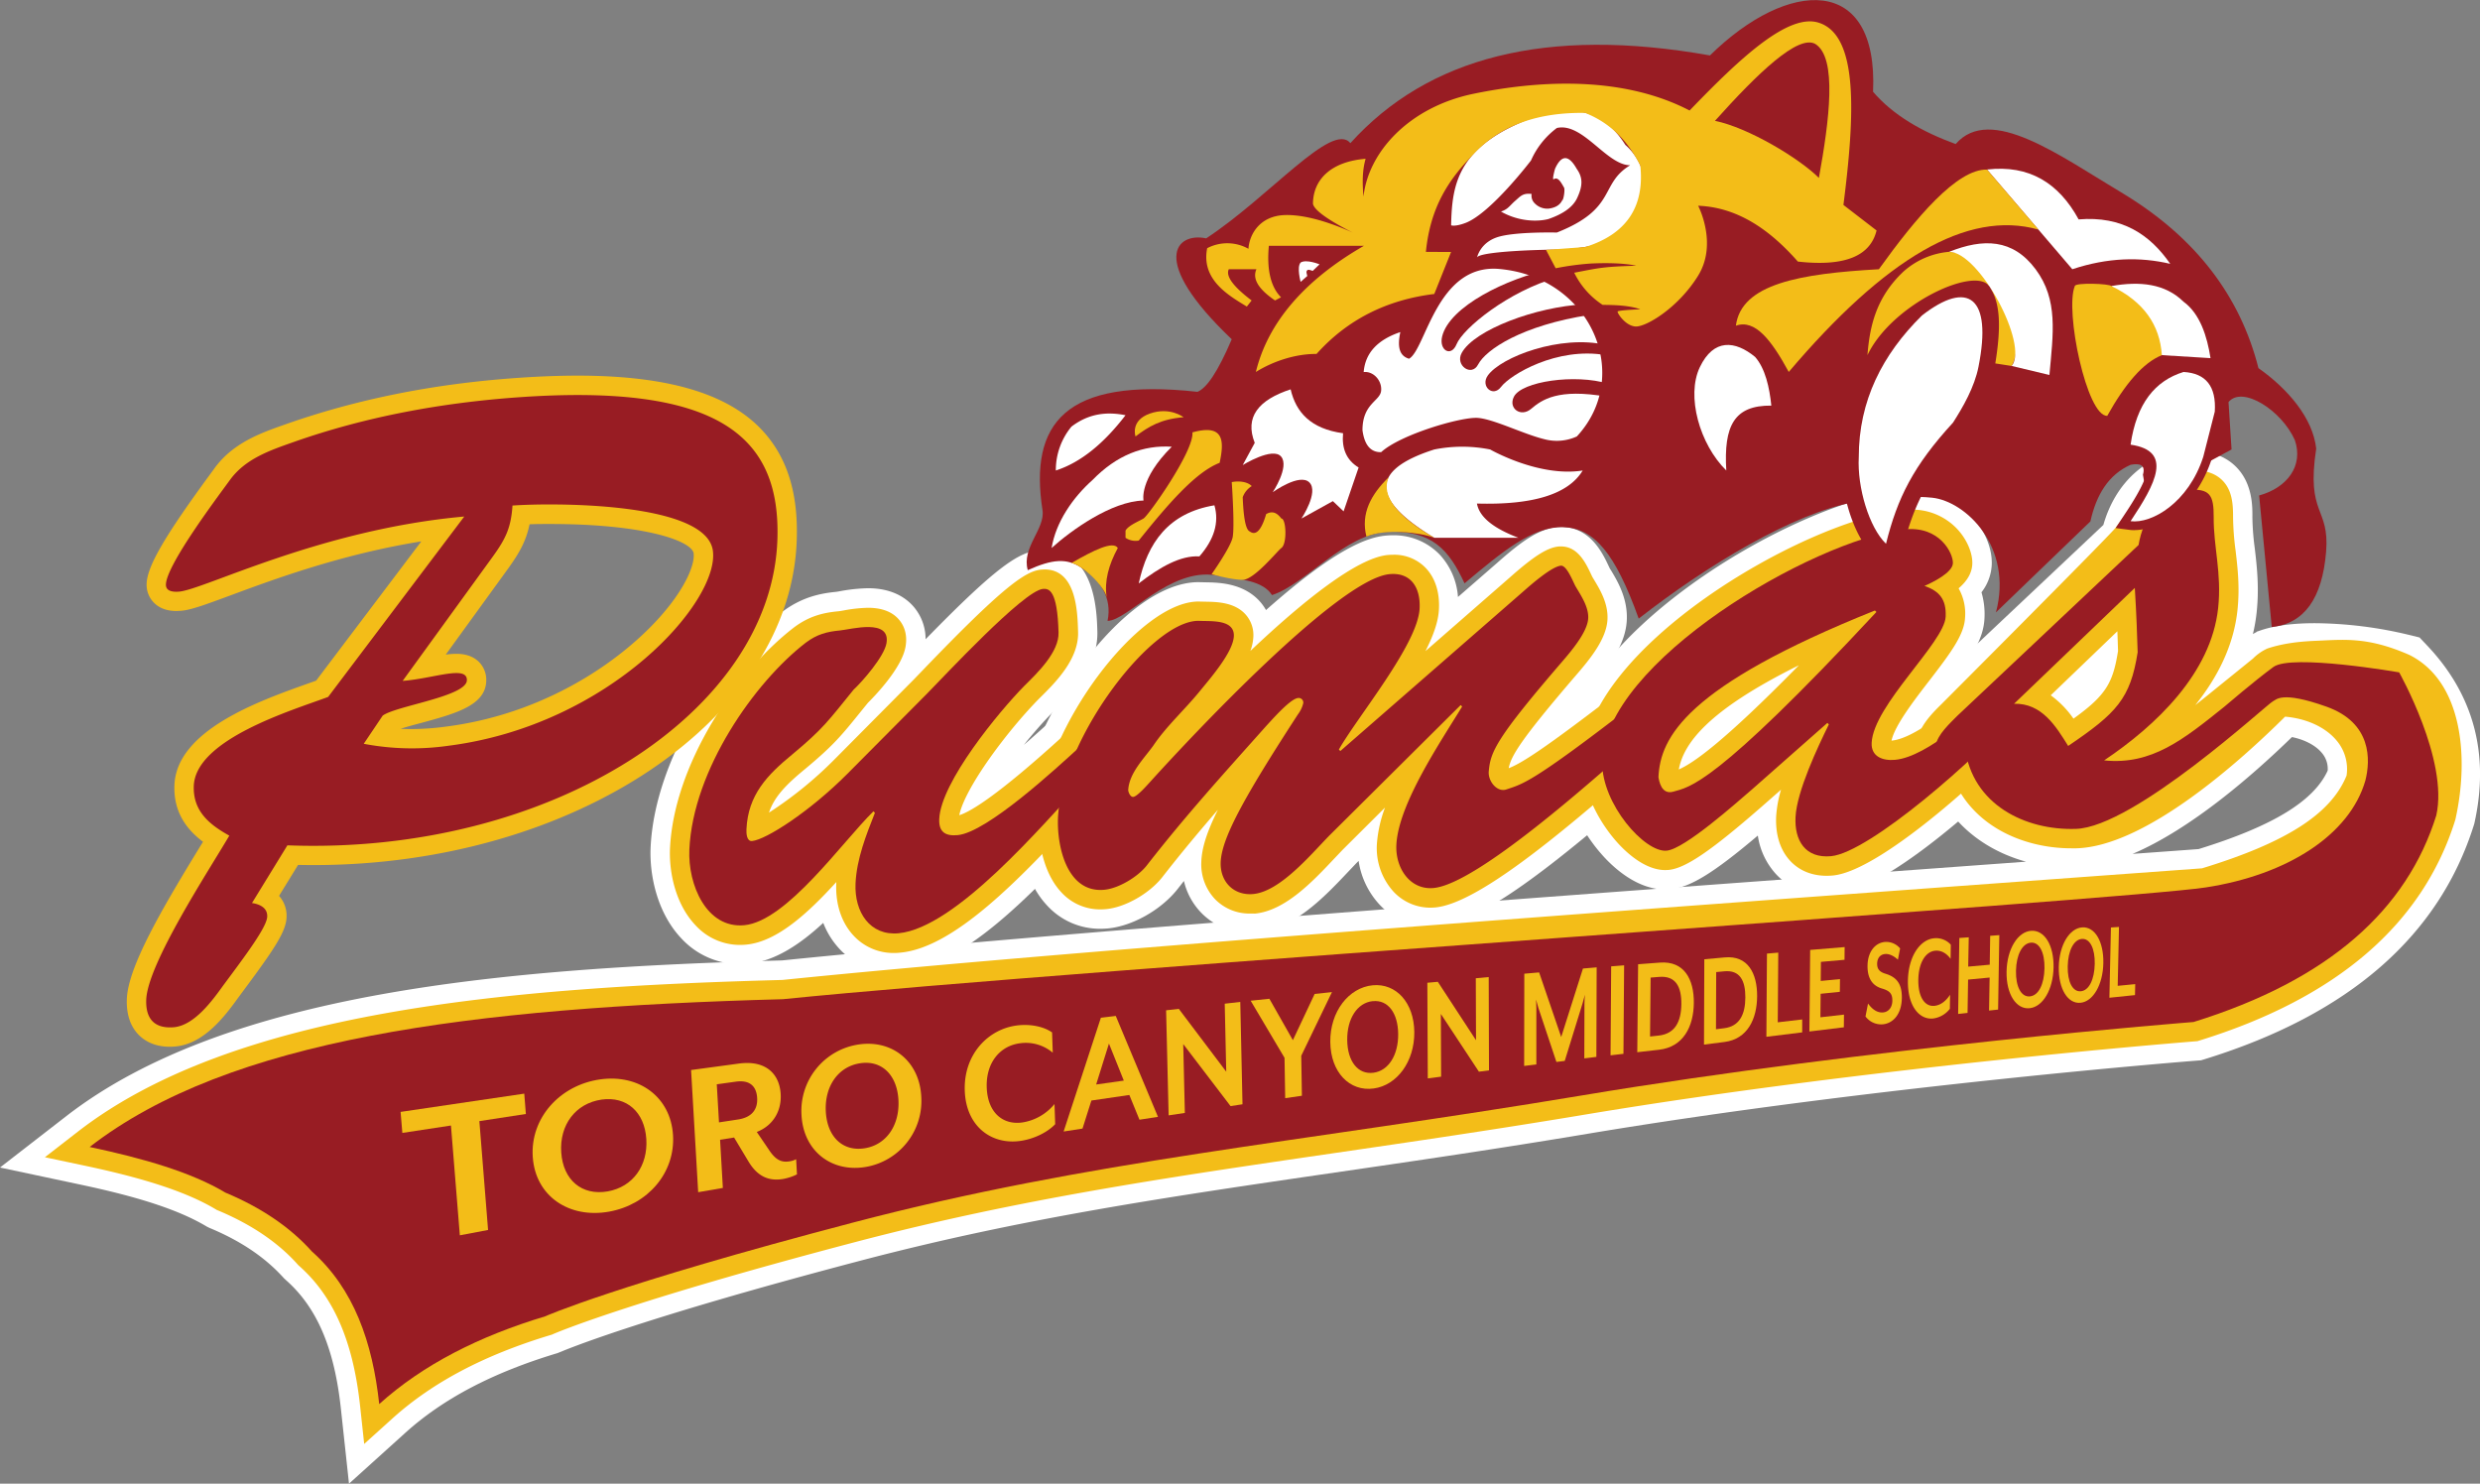 <svg xmlns="http://www.w3.org/2000/svg" viewBox="0 0 1116.39 667.9"><rect x="0" y="0" width="1116.39" height="667.9" fill="#808080" stroke="none"/><defs><style>.cls-1{fill:#fff;}.cls-2{fill:#f3bd18;}.cls-3{fill:#981c23;}.cls-4{fill:none;stroke:#231f20;stroke-miterlimit:10;stroke-width:1.08px;}</style></defs><title>TC_logo</title><g id="Layer_2" data-name="Layer 2"><g id="Layer_2-2" data-name="Layer 2"><path class="cls-1" d="M153.43,633.94c-2.92-27-10.72-45.26-24.53-57.52l-1.08-1c-8.31-9.28-19.3-16.7-33-22.44l-.58-.24-1.12-.56c-12.24-7.34-30-13.19-56.31-18.78L0,525.58l29.73-23.05c72.19-56,197.56-66.81,322.31-70.18,119.66-12.16,331.92-27.8,560-44.45-16.8-4.6-30.59-14.81-38.25-28.74A21.49,21.49,0,0,1,860,352a23.72,23.72,0,0,1-5.81-18.41c1.09-10.29,8.85-18,13.48-22.57l1-1,78.18-73.71c5.34-18.89,19.4-31.77,36.41-33.1,1.49-.12,2.89-.17,4.17-.17,8,0,14.45,2.4,19.16,7.12,7.44,7.49,7.38,17.79,7.34,22.73A115.92,115.92,0,0,0,1015,246.8c.92,7.83,2.06,17.57.85,28.84a76.33,76.33,0,0,1-1.69,9.79c.49-.3,1-.58,1.51-.83l.25-.25,2-.68c6.29-2.08,14.42-3.13,24.15-3.13a186,186,0,0,1,42.1,5.2l5,1.23,3.52,3.72c21,22.2,28.11,49.18,21.11,80.19-15.65,50.41-56.34,85.81-121.12,105.86l-1.86.57-1.94.15c-1.44.11-145.23,11.4-273.47,32.81-41.79,7-78.71,12.36-114.41,17.56-75.45,11-140.61,20.52-212.67,39.43C286.18,594.08,253.78,608,252.46,608.53l-1.51.6c-29.18,8.79-51.42,20.48-68.49,35.88L157.1,667.9Zm878.3-302.13C1014,349.06,986.34,373.18,960,384.39l29.7-2.16c33.28-10.28,51.82-21.53,58.12-35.32a11,11,0,0,0-2.78-8.16C1042.22,335.44,1037.32,332.93,1031.72,331.81Z"/><path class="cls-1" d="M822.28,403c-9,0-16.78-3.19-22.55-9.23a32.58,32.58,0,0,1-8.43-17.62c-20.19,17.09-30.6,23.37-39.45,24.19-.38,0-1.78.09-2.21.09-8.54,0-17.53-4.51-26-13-9.73-9.85-20.05-26.68-19.87-44.41C704.73,287,805.75,226.88,855,221a45.14,45.14,0,0,1,5.21-.3c13.51,0,22.18,6.11,27.06,11.24,6.11,6.41,9.69,15,9.32,22.46a21.9,21.9,0,0,1-4.61,12.23,35,35,0,0,1,1.34,11.83c-.42,8.79-5.37,16.71-13.61,27.61l2.54-2.07c4.37-3.56,8.24-6.72,11.85-9.46a17.44,17.44,0,0,1,27.75,11.05L924,318.73a17.36,17.36,0,0,1-3.85,14.07c-9.43,11.26-66.16,67.4-94.26,70C824.62,402.92,823.43,403,822.28,403Z"/><path class="cls-1" d="M562.65,420a30.24,30.24,0,0,1-21.8-9,30.54,30.54,0,0,1-7.9-14.41l-3.1,3.95c-7.52,9.3-20.29,16.4-31.15,17.41-1.15.1-2.25.15-3.32.15a32.12,32.12,0,0,1-23.89-10.34c-13.11-13.89-12.95-35.2-12.59-41.4,2.81-41.23,46.5-104.29,80.57-104.29l3.2.07c5.78.09,16.72.26,24.23,8.35a22.19,22.19,0,0,1,3,4.14c31.91-28.28,46-32.79,54-33.53,1.11-.1,2.17-.14,3.19-.14a28.54,28.54,0,0,1,21.07,8.78,31.14,31.14,0,0,1,8.16,19L674,253.35c10.81-9.57,18.72-15.29,27-16.06.46,0,1.21-.08,1.72-.08,13.13,0,18.71,11.82,21.39,17.51l.59,1.25.5.75c2.88,4.79,7.69,12.8,7.1,22.73-.65,11.32-8.75,21.52-16.28,30.18l-.76.89q4.09-3.12,8.79-6.75a17.45,17.45,0,0,1,28.08,12.67l1.12,17.11a17.55,17.55,0,0,1-5.95,14.29l-4.62,4c-44.36,38.91-75.85,63.4-95.73,65.23-1,.09-2,.14-3,.14a31.27,31.27,0,0,1-22.95-10,36.87,36.87,0,0,1-9.41-19.66l-1,1-3.37,3.55c-11,11.64-24.58,26.1-41.51,27.65C564.67,419.93,563.65,420,562.65,420Z"/><path class="cls-1" d="M402.55,437.72a32.91,32.91,0,0,1-24.38-10.27,36.44,36.44,0,0,1-7.58-12c-10.26,9.51-21.66,17.26-33.82,18.42a36,36,0,0,1-29.9-11.27c-11.15-11.66-14.53-28.81-14-41,1.85-40.76,31.87-85.09,59.17-106.1,9-6.8,17.4-8.4,24.46-9.09l1.24-.2a76.81,76.81,0,0,1,13-1.41c11.18,0,17.42,4.61,20.69,8.49a22.39,22.39,0,0,1,5.23,14.48c32.37-33.19,42-39.2,51.13-40.08.47,0,1.93-.11,2.35-.11,22.84,0,23.59,27.53,23.84,36.57.53,16.16-12.37,28.86-20.07,36.45-4.38,4.44-8.84,9.52-13,14.72,3.73-3.24,7.88-6.93,12.49-11.14l1.19-1.09a17.45,17.45,0,0,1,29.14,11.38l1.36,15.72a17.51,17.51,0,0,1-4.64,13.43c-2.24,2.39-4.77,5.16-7.54,8.19-30.24,33.11-59.62,63-86.65,65.64A36.39,36.39,0,0,1,402.55,437.72Z"/><path class="cls-2" d="M1084.57,294.81c-18.78-8.24-29.27-6.87-42.17-6.34-9.87.41-16.31,1.69-21.72,3.47,0,0,3.36-1.33,0,0a21.94,21.94,0,0,0-6.47,4.51l-19,15.38c-2.43,2-4.77,3.83-7,5.6,9.83-12.23,17.27-26.55,19-42.75,1.1-10.29.07-19.11-.85-26.9a121.17,121.17,0,0,1-1.13-15c0-5.62-.3-12-4.81-16.53s-10.89-4.56-13-4.56c-1.06,0-2.23,0-3.49.15-16.07,1.26-27.52,21-31.6,25.78-5,5.85-77.5,78.49-77.5,78.49l-1,1c-4.06,4-10.19,10.1-11,17.32a15,15,0,0,0,3.64,11.65,12.92,12.92,0,0,0,9.73,4.36l1.06,0a14.2,14.2,0,0,0,1.9-.27C888,372,911,381.88,932.46,381.88l2.18,0c31.29-.8,74.25-39.63,94-59.26,9.28.76,17.92,4.53,23,10.51a19.88,19.88,0,0,1,4.69,16c-7,17.25-27.15,30.17-65.06,41.76l-44.62,3.25c-240.83,17.57-468.3,34.16-594.41,47C229,444.39,105.28,455,35.07,509.42L20.21,520.95l18.4,3.9c27.32,5.79,45.89,12,58.45,19.51l.54.32.58.24c14.92,6.24,27,14.4,35.81,24.28l.33.37.38.33c15.53,13.78,24.24,33.84,27.41,63.11l1.83,17,12.68-11.44c18.06-16.29,41.38-28.59,71.31-37.61l.54-.16.5-.23c.31-.14,32.52-14.24,137.12-41.72,72.52-19,137.91-28.58,213.62-39.63,35.82-5.22,72.88-10.63,114.24-17.54,127.72-21.32,272.78-32.79,274.23-32.9l1-.08.93-.29c61.85-19.15,100.55-52.38,115.19-99.45C1111.59,340.95,1108.52,306.72,1084.57,294.81ZM933.38,323.52A43.42,43.42,0,0,0,923.15,313l30-28.83c.13,3.24.22,6.19.3,8.88C951.17,307.47,948,313,933.38,323.52Z"/><path class="cls-2" d="M76.5,471.22c-7.32,0-11.73-2.95-14.13-5.43-3.71-3.82-5.48-9.16-5.28-15.89.43-14.39,15.52-40.24,32.3-67.7l2-3.25c-7.17-5.39-13.25-13.11-12.88-25.27.74-24.89,38-38.1,60.22-46l3.57-1.27,47.35-62.69c-35.8,5.73-66.33,17.05-85.78,24.26-12.22,4.53-18.29,6.72-22.67,7-.55,0-1.17.07-1.8.07-4.31,0-7.74-1.28-10.19-3.81A11.48,11.48,0,0,1,66,262.84c.23-7.86,8-21.28,28.71-49.5l1.77-2.43c8.36-11.58,20.94-16,32-19.88q47.7-16.84,103.35-20.83c10-.73,19.53-1.1,28.21-1.1,39.83,0,66.76,7.79,82.31,23.8,11.62,12,17,28.29,16.32,49.88-2.41,80.86-100,146.65-217.49,146.65q-3.5,0-7-.08l-8.56,13.94a13.45,13.45,0,0,1,3.38,9.52c-.2,6.66-5.67,14.63-20.09,34.05l-1.44,1.94c-5.74,7.94-15.45,21.35-28.81,22.31C77.92,471.19,77.19,471.22,76.5,471.22ZM180.36,328.09q2.31.1,4.67.1a117.35,117.35,0,0,0,15.69-1.09c48.57-6.21,85-33.84,101.52-55.63,8.22-10.86,10.51-18.85,10-22.4-.85-5.45-21.48-13.19-64.69-13.19-3.14,0-6.29,0-9.17.14-1.53,7.48-4.55,12.82-9.45,19.66l-28.27,39a37.22,37.22,0,0,1,4.77-.35c4.4,0,7.86,1.27,10.29,3.77a11.5,11.5,0,0,1,3.17,8.46c-.33,11-13.75,14.65-29.3,18.89C186.78,326.19,183,327.2,180.36,328.09Z"/><path class="cls-2" d="M402.55,429a24.39,24.39,0,0,1-18.08-7.57c-5.63-5.88-8.49-14.44-8-24.09v-.27c-12.86,14.11-26.71,26.83-40.5,28.16-1,.09-1.88.14-2.8.14a27.09,27.09,0,0,1-20-8.76c-9.25-9.68-12-24.19-11.57-34.54,1.73-38.14,30-79.77,55.77-99.58,7.18-5.43,13.83-6.72,20-7.31.6-.05,1.44-.21,2.43-.38a65.72,65.72,0,0,1,10.94-1.19c6.28,0,11,1.81,14,5.4,1.88,2.22,3.91,6.11,2.91,12-1.56,9.71-14.18,22.63-16.94,25.36l-3.33,4.11c-8.6,10.65-12.16,15.06-25.22,25.92-8.33,6.85-13.64,12.34-16,19.42a175.68,175.68,0,0,0,29.17-23.64L411.24,306l4.42-4.58c35.69-37.13,45.83-44.27,53-45,.28,0,1.24-.08,1.52-.08,14.35,0,14.87,19,15.12,28.1.41,12.38-10.36,23-17.48,30-14.12,14.32-33.39,39.95-36,52.53,4.91-1.48,17.16-8.65,47.44-36.3l1.18-1.07A8.72,8.72,0,0,1,495,335.31L496.37,351a8.75,8.75,0,0,1-2.32,6.72c-2.26,2.41-4.82,5.21-7.61,8.27-27.89,30.53-57.12,60.54-81,62.84C404.42,428.95,403.47,429,402.55,429Z"/><path class="cls-2" d="M562.65,411.25a21.59,21.59,0,0,1-15.58-6.36,22.82,22.82,0,0,1-6.3-16.61c.16-6.14,2.23-13.23,7.48-23.74-8.46,9.77-16.7,19.63-25.27,30.63-5.92,7.31-16.65,13.31-25.07,14.09-.86.08-1.7.12-2.52.12a23.6,23.6,0,0,1-17.54-7.61c-8.51-9-10.86-24-10.23-34.91,2.69-39.56,45-96.07,71.86-96.07l3,.07c5.21.08,13.08.2,18.06,5.57a13.92,13.92,0,0,1,3.64,10.6,21.24,21.24,0,0,1-1.31,6c23.6-22.32,47.94-41.91,61.87-43.19.83-.08,1.62-.11,2.39-.11a19.66,19.66,0,0,1,14.72,6c4.3,4.56,6.34,11.08,5.88,18.85-.31,5.45-2.63,11.79-6.05,18.53l38-33.18c10.93-9.68,16.93-13.47,22.12-13.94.26,0,.65,0,.92,0,7.61,0,11.16,7.54,13.51,12.52l.61,1.27.9,1.49c2.51,4.17,6.3,10.48,5.87,17.71-.5,8.6-7.57,17.41-14.16,25-25.07,29.18-29.25,36.4-30.3,41.85,5.54-2.19,14.64-7.59,50.24-35.09a8.72,8.72,0,0,1,14,6.34l1.12,17.1a8.72,8.72,0,0,1-3,7.15l-4.64,4.06c-36.21,31.77-72.28,61.41-90.77,63.11-.75.07-1.5.1-2.21.1a22.63,22.63,0,0,1-16.6-7.22,29.2,29.2,0,0,1-7.45-21.76,58.54,58.54,0,0,1,3.63-16.07l-19.08,19-3.54,3.73c-9.95,10.56-22.32,23.72-36,25C564.16,411.21,563.4,411.25,562.65,411.25Z"/><path class="cls-2" d="M822.28,394.25c-6.55,0-12.16-2.26-16.23-6.53-4.65-4.88-6.9-11.91-6.49-20.32a54.06,54.06,0,0,1,2.19-11.92l-8.68,7.63c-23,20.08-34.42,27.81-42,28.51-.26,0-1.14.06-1.41.06-7.78,0-15.05-5.69-19.78-10.46-8.1-8.2-17.51-23.11-17.35-38.18.85-50.85,98-107.94,143.48-113.37a36.73,36.73,0,0,1,4.18-.25A27.79,27.79,0,0,1,880.92,238c4.45,4.67,7.17,11,6.92,16-.19,3.9-2.25,7.52-6.16,10.85a23.05,23.05,0,0,1,2.9,13.22c-.36,7.59-6.33,15.67-16,28.22-6.68,8.64-15.65,20.26-17.1,27.12,9.69-.89,24.44-13,36.31-22.65,4-3.3,7.94-6.49,11.57-9.24A8.72,8.72,0,0,1,913.21,307l2.18,13.12a8.69,8.69,0,0,1-1.92,7C900.2,343,847.7,392,825.09,394.12,824.12,394.2,823.18,394.25,822.28,394.25Zm-12.5-94.76c-41.6,20.59-51.95,35.53-54.05,46.89C762,343.62,775.16,334.78,809.78,299.49Z"/><path class="cls-3" d="M1080,302.67s-48.39-8.4-56.58-2.44-22.23,18-22.23,18c-18.13,14.54-32.58,26.3-54,24.07,23.32-15.65,48.17-39.22,51.32-68.55,1.69-15.73-2.12-27.5-2-41,.05-9.93-1.65-13-11.88-12.19-12.28,1-20,12.91-21.93,24.76L881,322.33c-3,3.07-9,8.5-9.53,13.16-.35,3.22,1.66,6.6,5.07,6.34,3.07-.24,5.72-2.93,8-5.23,3.34,25.63,27.11,37.25,49.84,36.54,26.32-.67,86.6-56.56,88.8-57.44,1.45-.58,3.55-4.9,24.07,2.4s19.87,24.07,17.54,33.26c-7,24.34-34.89,42.46-71.94,48.14s-505.65,36.65-640.4,50.3c-141,3.81-249.31,17.85-312.09,66.53,24,5.09,45.68,11.31,61.12,20.55,15.73,6.58,28.88,15.27,38.94,26.5,18.88,16.76,27.28,40.84,30.29,68.69,19.8-17.87,45.14-30.6,74.64-39.48,0,0,31.37-14.06,138.47-42.19s199-35.7,328.63-57.33,275-33,275-33c61.23-19,96.07-50.73,109.26-93C1102.34,342.28,1080,302.67,1080,302.67ZM931,335.8c-5.48-8.79-11.8-19.3-24.34-19L961,264.66c.74,12,1.07,21.55,1.28,29C959,314.47,952.88,321,931,335.8Z"/><path class="cls-3" d="M788.83,355.23c-7,6-30.46,27-38.59,27.71-9.89.92-29.22-21.06-29-39.8C722,298,816,243.22,857,238.34c16.25-1.87,22.32,10.89,22.11,15.23s-9.56,8.81-12.79,10.19c6.56,2.27,9.91,5.92,9.53,13.88-.56,11.58-32.49,39.75-33.31,56.75-.3,6.15,4.88,8.18,10.53,7.66,14.83-1.38,35.84-21.69,51.52-33.59l2.18,13.12c-16,19.13-65.2,62.23-82.5,63.84-11.65,1.08-16.53-7.11-16-17.6.56-11.58,10-31.54,15-41.72l-.67-.66Zm-42.27-5.44c.27,1.77,1.36,8.16,6.72,6.58,7.13-2.1,18-2,91.4-80.88l-.67-.66C758.72,309,747.42,332.06,746.57,349.78Z"/><path class="cls-3" d="M598.29,376.26c-8.59,8.84-22.17,25.1-34.17,26.2-8.47.78-14.79-5.22-14.63-14,.27-10.64,9.73-28.35,34.79-66.89a13.73,13.73,0,0,0,2.39-5,2.07,2.07,0,0,0-2.32-2.35c-3.53.32-11.81,9.86-14.43,12.67-19.53,21.92-36,40-53.84,62.89-4.16,5.14-12.64,10.18-19,10.77-16.94,1.56-21.55-20-20.78-33.21,2.46-36.09,42.74-88.84,63.74-87.84,5.24.25,15.83-.73,15.38,7-.43,7.36-11,19.31-15.49,24.85-6.8,8.31-14.95,15.65-20.71,24.23-4.21,5.88-10.9,12.35-11.35,20.08,0,.74.86,3.21,2.28,3.08,1.77-.16,6.28-5.33,7.4-6.54,18.39-20.35,85-91.63,108-93.74,9.53-.88,14,6,13.49,15.59-.94,16.19-27.74,48.3-36.34,63.37l.66.67,82.1-71.6c3.7-3.27,13-11.44,17.18-11.83,2.82-.26,5.84,8.25,6.81,9.62,2.23,3.82,5.79,9,5.49,14.13-.36,6.25-7.89,15-12,19.77C673.5,332.37,671,338.45,670.2,346.95c-.61,4.45,3.63,9.91,7.93,8.42,7.51-2.52,11.4-2.88,56.6-37.78l1.11,17.1c-17.38,15.14-70.73,63.24-90.49,65.06-10.59,1-17.38-9-16.75-19.69,1.07-18.4,19.89-46.11,29.6-62l-.66-.67Z"/><path class="cls-3" d="M417.44,312.12c7.62-7.73,43.32-46.16,52-47,2.78-.27,6.56.47,7.07,19.58.29,8.81-9.49,18.22-15.29,23.94-11.62,11.8-37.65,43.4-38.41,60-.27,5.91,2.76,7.83,8.33,7.3,13.22-1.27,44.31-30,55.16-39.93l1.37,15.71c-18.57,19.83-57.38,65.92-83.13,68.4-12.87,1.24-20-9.49-19.41-22.44.51-11.1,4.8-21.83,8.72-31.78l-.66-.67c-14.14,13.88-39,49.42-58.1,51.26-17,1.64-25.5-18.17-24.77-34.08,1.63-35.88,29.41-75.39,52.38-93.07,5-3.8,9.58-5,15.49-5.54,4.87-.47,22.76-5.51,20.87,5.73-1,6-10.83,17.25-14.81,20.94-11.37,14-13.62,17.52-27.65,29.19-11.16,9.17-19.87,18.11-20.58,33.65-.08,1.85.09,5.52,2.53,5.29,6.26-.6,25.89-13.17,42.94-30.29Z"/><path class="cls-3" d="M113.43,406.51c3.32.49,7,2.05,6.86,6.08-.14,4.77-9.79,17.53-19.82,31.05-5,6.95-13.14,18.13-22.42,18.8-8.91.65-12.47-4.21-12.23-12.27.48-16.12,28-58,37.41-74-8.75-4.84-16.35-10.87-16-22.23.63-21.24,44.75-34.32,60.49-40.21L209,232.52c-65,5.82-117.34,33-128.48,33.82-2.23.16-5.93.06-5.83-3.23.26-8.79,22.64-38.56,28.83-47.05,7-9.64,18.19-13.38,28.67-17.07,32.58-11.51,66.85-17.65,100.28-20.08,92.09-6.69,118.84,18.21,117.49,63.63-2.33,78-102.15,142.51-220.59,138Zm67.83-100c13.74-1,29.12-7.23,28.91-.27-.22,7.33-31.84,11.45-37.9,15.91l-8.53,12.68a115.68,115.68,0,0,0,38.14.88c72.9-9.31,122.38-65.18,119-88-3.42-22-73.1-21.37-90.18-20.13-.67,9.92-3,14.84-8.84,22.94Z"/><path class="cls-3" d="M898.49,275.67,941,234.73c2.67-12,8.14-21.06,18.12-25.5,4.35-.81,6.76.16,5.54,4.46l1.59,9.4,38.3-20.76L1003.18,181c6.21-7.56,23.93,3.67,29.88,17.17,3.92,11.49-3.38,21.36-16.09,24.88l5.68,59.23c14.63-1.53,22.75-12.9,24.47-33.94,1.62-20.28-9.06-16.23-4.46-46.38-1.49-13.66-12.58-26.77-26-36.24-8.12-32-27.76-58.36-60.44-78.29-28.92-17.23-60.17-40.66-75.86-22.58-15.18-5.56-28.13-12.95-37.19-23.53,2.43-53-38.2-51-73.42-16.36-73.8-13.15-127.06.93-161.86,39.48-8.18-10-36.37,24.13-64.91,42.86-13.38-2.84-26.27,9.49,11.5,45.43-6.36,14.9-11.36,22-15.42,23.66-60-6.59-75.72,14.41-69.77,53.28,1.29,8.44-9.51,16.78-6.63,27,11.37-5.15,17.57-5.32,23.91-1.25,8.79,5.58,14.16,13.84,12,24.08,8.9,0,28-24.12,48.88-20.48,11.52,1.72,21.11,2.51,25.15,8.87,15.27-4.89,33-27.95,52.49-28.49s27.11,7.93,34.19,23.21c16.68-14,30.61-25.72,44.48-25.29s23.35,11.69,33.92,41.16C769,254,807.67,231,834.29,226.13c0,0,20.42-3.65,35.48-2.08S906.33,246.14,898.49,275.67Z"/><path class="cls-3" d="M843.64,250.41c-10.11-9.69-15.47-30.91-14.65-45,0-25.41,10.33-48.75,30.76-68.9l.32-.32.36-.28c8.52-6.63,15.78-9.85,22.21-9.85a15.88,15.88,0,0,1,12.52,5.8c5.43,6.62,6.47,18,3.15,34.69-2.1,10.78-8.19,21.12-12.59,28l-.36.56-.45.49c-16,17.46-23.17,30.36-28.32,51.13l-3.25,13.06Z"/><path class="cls-1" d="M849,244.79c5.13-20.68,12.35-35.13,30.15-54.52,4.45-6.93,9.7-16,11.5-25.26,6.22-31.37-4.67-39.15-25.46-23-17.83,17.58-28.47,38.45-28.45,63.81C836,219.45,841.42,237.5,849,244.79Z"/><path class="cls-1" d="M777.1,211.8c-1.19-20.18,3.54-29.37,20.28-29.21-.84-8.15-2.71-16.67-7.3-21.91-9-7.41-18.66-8.38-24.88,4.6S765.09,200,777.1,211.8Z"/><path class="cls-3" d="M960.81,238.66a17.11,17.11,0,0,1-2.21-.14l-6.25-.81,3.49-5.26c4.2-6.3,12.92-19.42,10.61-24.6-1-2.33-4.88-3.35-7.91-3.79l-3.88-.57.56-3.87c2.76-19.26,11.69-31.34,26.53-35.92l.67-.2.7,0c5.81.31,10.31,2.22,13.38,5.67,3.36,3.78,4.83,9.28,4.39,16.35l-5.26,21c-6.71,20.94-22.93,32.11-34.82,32.11Z"/><path class="cls-1" d="M959.1,200.17c19.25,2.81,11.3,17.47,0,34.45,9.58,1.24,26.09-8.38,32.72-29L997,185.3q1.08-17-14.06-17.85C970.17,171.37,961.77,181.6,959.1,200.17Z"/><path class="cls-1" d="M894.47,76.31l38.4,44.89c16-5.31,30.54-5.61,44.08-2.43-9.13-13.15-21.6-21.63-41.24-20C926.77,82.37,913.44,74.11,894.47,76.31Z"/><path class="cls-1" d="M683.52,242.09H645.66c-27.14-16.36-30.55-30,0-39.75a64.14,64.14,0,0,1,25.15,0s21.88,12.59,41.65,9.47c-6.56,10.85-22.78,15.58-47.6,14.87C666,233.1,672.94,238.07,683.52,242.09Z"/><path class="cls-1" d="M604.83,230.19l6.76-19.74c-5.54-3.33-7.64-8.61-7-15.42-14.58-2-21.19-9.42-23.6-19.76-14.5,4.76-20.76,12.47-16.16,24.09l-5.41,10s13.52-8.38,17.31-3.79-3.79,16-3.79,16,12.17-8.76,16.5-4.38-3.58,16.23-3.58,16.23L600,225.59Z"/><path class="cls-1" d="M473.39,246.69c8.65-7.84,27-21.09,41.38-21.36,0,0-2.16-9.47,12.71-24.23-12.75-.82-24.72,3.73-35.7,15C482.9,224,475.29,235.06,473.39,246.69Z"/><path class="cls-1" d="M512.61,262.64c9.55-7.37,18.83-12.68,27.31-12.17,6.59-7.55,9-15.2,6.76-23C526,230.92,516.56,244.33,512.61,262.64Z"/><path class="cls-1" d="M475.29,211.8c11.32-3.65,21.71-12.29,31.37-24.88-8.32-1.67-16.49-.86-24.34,5.14A30.71,30.71,0,0,0,475.29,211.8Z"/><path class="cls-1" d="M664.86,116.06c0-2.16,17.57-3.49,35.71-3.7,18.4-.21,37-7.06,39.47-13.78,2.76-16.25-.8-26.66-8.38-33.36-8.43-13.44-20.71-18.39-37.32-13.79-38.23,12.84-40.7,31-41.11,50,0,0,1.75.72,6.49-1.08,11.36-4.33,29.48-28.13,29.48-28.13a36.64,36.64,0,0,1,11.63-14.6c11.63-2.7,22.41,16.76,33,16.77-14,8.49-5.68,19.47-33,30.29,0,0-19.28-.48-27,2.16S664.86,116.06,664.86,116.06Z"/><path class="cls-1" d="M675.68,95.24c8.14,4.65,16.74,4.6,21.42,3.34,6-2.09,10.53-4.93,12.65-9,3-6.12,2.7-9.83,0-13.6q-5.41-9.58-9.74,0s-1.51,5.29-.54,4.68c1.91-1.22,3.3,1.56,4.6,3.79.53.92-.28,5.78-.81,5.68-1.1,2.34-3.31,3.42-6.16,3.79a7.9,7.9,0,0,1-6.28-2.43,4.84,4.84,0,0,1-1.35-4.18c-4.11-.49-5.06,1.12-7.69,3.35C679.39,92.85,678.8,94.17,675.68,95.24Z"/><path class="cls-1" d="M585.49,126.88l3-2.64c-.15-.81-.77-2.06.07-2.65.63-.45,1.75.25,2.38.34L594,119s-5.94-2.45-8.52-.81C583.67,120.24,585.49,126.88,585.49,126.88Z"/><path class="cls-2" d="M545.42,258.49s8.83,2.52,14,2.52,15.74-13.16,17.4-14.33c2.68-1.89,2.16-13.25,0-13.25-1.75-2.29-3.78-3.75-6.85-2-2.49,8.51-5.11,9.36-7.21,7.93-.71-.48-2.77-.64-3.34-15.54a9.81,9.81,0,0,1,4.06-5c-2-2.05-5.82-2.4-9-1.8,0,0,1.44,20.46.36,25.06S545.42,258.49,545.42,258.49Z"/><path class="cls-2" d="M506.66,242.09a8,8,0,0,0,5.95,1.26c12.84-16,25.5-30.82,36.42-35,2.07-9.69,2.16-17.72-12.26-13.7.85,8.31-19.83,37.47-22,38.76s-6.85,3.13-8.11,5.46Z"/><path class="cls-2" d="M482.32,253.45c4.85.74,15.08,10.72,15.87,15.51-1.15-7.34.91-14.77,5-22.27C501.06,243.33,492.22,247.76,482.32,253.45Z"/><path class="cls-2" d="M511.16,196.47c5.89-4.47,11.42-7.83,21.64-8.65,0,0-6.13-4.81-15.14-1.66S511.16,196.47,511.16,196.47Z"/><path class="cls-2" d="M615.11,241.55c8.28-3.62,23.86-2,30.55.54-16.79-9.72-24.08-18.83-20.57-27.22C617.18,222.62,612.47,231.15,615.11,241.55Z"/><path class="cls-2" d="M565.34,167.45c8.64-5.37,18.83-8.22,27.31-8.11,14.05-15.68,31.87-24.41,53-27l7.57-18.93H641.88c2-20.66,10.72-32.92,20.83-43.38,13-14.22,30.49-19.49,50.87-19.2,12.4,5,19.67,13.62,24.82,23.7,2,19.11-6.75,31-24.77,36.67l-17.68,1.29,4.35,8.27a124.09,124.09,0,0,1,16-2.14c14.05-.66,20.24,1,20.24,1-14.75.44-16.43.94-27.89,3.15a36.41,36.41,0,0,0,12.78,14.47c5.15.05,11.83.18,17,2,0,0-8.88.32-10.2.93-.6.28,3.35,6.59,8.07,6.81s19.2-8.41,28.13-22.9,0-31.46,0-31.46c17.54.68,32,10.48,44.89,25.13,21.72,2.44,32.7-2.83,35.43-14L829.83,92.26c5.21-40.79,6.77-76-10.82-81.94-13.68-4.77-35.49,15.59-58.42,39.43C732,34.89,696,35.47,663.24,42.23c-28.93,6-47.31,26.23-49.45,46.3-.55-5.93-.58-11.72.95-17.05-15.12,1.22-23.59,8.94-23.7,20.24.92,5.47,23.53,15.69,23.53,15.69s-20.55-11-36-10.6C567,97.1,562.39,105.64,562,112a19.5,19.5,0,0,0-18.58-.27c-2.83,14.2,9.7,21.31,17.85,26.27l2.16-2.74c-7.94-6-11.8-10.81-10.28-14.06h12.44c-2,4.46,1.19,9.17,8.38,14.06l2.7-1.43c-4.7-4.68-6.49-12.6-5.48-23.18H614C586.88,126.25,570.67,145.49,565.34,167.45Z"/><path class="cls-2" d="M781.42,146.62c8.65-3.08,16,6.49,23.8,20.82,43.37-51.11,80.31-73.08,112.38-64.1l-23.13-27C881,76,862.44,98,845.79,121.2,810.27,123.19,783.86,127.75,781.42,146.62Z"/><path class="cls-2" d="M840.65,159.87c11.09-23.26,49.22-40.57,55-30.74,4.89,7.23,5.18,18.16,2.55,34.47l7.32,1.14c4.26-7.21,2.33-20.65-9.87-35.61-3.41-10.47-10.42-15.37-18.26-15.77a35.33,35.33,0,0,0-20.55,8.91C844.65,133.74,841.67,146.66,840.65,159.87Z"/><path class="cls-1" d="M877.43,113.36c13.52,0,36,41.92,28.13,51.38l17,4.06c1.67-18.66,4.06-33.8-6.22-47.6S892.76,107.26,877.43,113.36Z"/><path class="cls-2" d="M934,128.75c-4.6,11.09,5.41,58.85,14.6,58.44,8-14.38,16.23-24,24.61-27.31,5.52-6.52-12.3-32.66-22.72-31.1C949.58,127.67,934.3,127.13,934,128.75Z"/><path class="cls-1" d="M950.45,128.77c14.55,7,21.82,17.48,22.72,31.1l21.91,1.35c-1.53-9.84-4.72-20-12.17-25.42C974.62,127.67,963.29,126.49,950.45,128.77Z"/><path class="cls-3" d="M772,54.4c14.87,3,37.86,16.77,46.79,25.69,4.71-26,8.34-54.08-1.62-60.31C809.44,15.47,791.35,32.82,772,54.4Z"/><path class="cls-1" d="M621.73,203.55c8.73-8,36.24-16,43.54-15.42s20.57,7.31,30,9.6a21.66,21.66,0,0,0,14.56-1.26c25.2-27.13,6.67-71.76-35.11-75.41-28-2.3-32.86,36.24-40.43,40.43-4.82-1.41-5.16-6.14-3.92-12-9.86,3.33-15.77,9.08-16.5,18,4.39-.51,8.38,3.92,7.84,8.52s-8.38,5.68-8.38,17.65C614.24,200.49,617.12,203.65,621.73,203.55Z"/><path class="cls-3" d="M723.31,178.58c-22-3.85-29.22,1.37-34.1,5.5-4.62,3.91-10.38-.27-7.71-5.5C685,171.7,709,168.19,724,172.74Z"/><path class="cls-3" d="M722.87,159.87c-22-3.85-43,8.79-47.19,14.33-3.65,4.83-9.35-.35-5.95-5.14,5.95-8.38,32.67-18.53,53.14-13.79Z"/><path class="cls-3" d="M715.53,141.77c-30.39,4.7-46.63,15.56-50.16,22.34-2.94,5.64-10.4.37-7.4-5.18,5.69-10.53,33.69-20.85,55-21.91Z"/><path class="cls-3" d="M701.15,124.85c-22.24,6.27-42.57,23-45.46,30.09-2.45,6-8,2.76-6.51-3.45,3.3-13.61,29.23-26.2,49-30.34Z"/><path class="cls-4" d="M665.48,163.9"/><path class="cls-4" d="M738.4,139.16"/><path class="cls-2" d="M215.79,504.69l3.92,49L207,556.1l-4-49.43L181.12,510l-.79-9.46L236,492.32l.72,9.16Z"/><path class="cls-2" d="M274.19,545.44c-18,3.22-33.13-6.93-34.36-24.54s12.25-32.47,30.36-35c17.6-2.46,31.68,8,32.77,25S291.65,542.31,274.19,545.44ZM270.8,495c-11.75,1.71-19,11.44-18.15,23.81s9.23,19.54,20.92,17.51c11.32-2,18.16-11.56,17.37-23.61S282.18,493.4,270.8,495Z"/><path class="cls-2" d="M352.66,530.71c-6.3,1.09-11.56-.81-15.82-8l-6.38-10.63-6.31,1,1.25,21.69-11.11,1.92-3.2-55,21.47-2.9c12.62-1.71,18.4,5.09,18.87,13.78.42,7.6-3.45,14.15-10.76,17l5.72,8.42c2.89,4.21,5.42,5.41,9.08,4.8a9.6,9.6,0,0,0,2.92-.95l.37,6.83A23.78,23.78,0,0,1,352.66,530.71Zm-29-25.45,8.47-1.29c6.78-1,9-5,8.7-9.77s-2.88-8.23-9.68-7.26l-8.49,1.18Z"/><path class="cls-2" d="M389.72,525.32c-15.36,2.59-28.11-7.14-28.92-23.44a30.21,30.21,0,0,1,26.29-31.77c15-1.93,26.93,8,27.64,23.75A30.13,30.13,0,0,1,389.72,525.32ZM387.5,478.6c-10,1.34-16.32,10.2-15.76,21.66s7.6,18.27,17.58,16.64c9.68-1.57,15.65-10.32,15.13-21.5S397.23,477.28,387.5,478.6Z"/><path class="cls-2" d="M459.75,513.54c-13,2.08-24.85-6.11-25.45-22.48s10.52-27.87,23.63-29.45c5.9-.71,11.89.48,15.67,3.16l.31,9.12a18.78,18.78,0,0,0-14.72-4.25c-9,1.14-15.43,8.7-15,20s7.34,17,16.28,15.61A23.3,23.3,0,0,0,474.69,497l.31,9.08C471.45,509.78,465.62,512.61,459.75,513.54Z"/><path class="cls-2" d="M512.94,504.06l-4.56-11.14-17.08,2.5-4,12.63-8.5,1.32,16.77-51.22,6.7-.81,19,45.42ZM499.2,469.78l-5.76,18.43,12.45-1.76Z"/><path class="cls-2" d="M553.94,497.93,532.64,470l.73,31-7.3,1.1-1.14-47.3,5.72-.65L552,482.44l-.68-30.61,7-.8,1,46.08Z"/><path class="cls-2" d="M585.77,475.27l.29,18-7.52,1.09-.3-18.16L563,450.49l8.42-.88L582,468.25l9.8-20.81,7.79-.83Z"/><path class="cls-2" d="M618.37,490c-10.77,1.49-19.38-7.22-19.53-20.91s8.27-24.48,19.07-25.55c10.54-1,18.63,7.79,18.75,21.07S628.88,488.58,618.37,490Zm-.4-39.33c-7,.73-11.61,7.89-11.51,17.51s4.83,15.66,11.83,14.73c6.8-.9,11.2-8,11.11-17.45S624.8,450,618,450.69Z"/><path class="cls-2" d="M665.74,482.44l-17.13-26,.12,28.24-6,.78-.2-43.05,4.72-.43,17.19,26.3-.1-27.9,5.81-.54.13,42Z"/><path class="cls-2" d="M713.19,476.45l.07-24.83c0-.94.16-3.59.21-3.87l-1.09,4-8,25.84-3.75.46-8.1-24.3c-.3-.93-1-3.41-1.07-3.81,0,.2.15,2.94.14,3.92l0,25.32-5.49.67.07-41.52,6.67-.58,9.94,29.08L712.58,436l6.17-.53-.13,40.31Z"/><path class="cls-2" d="M725,475.07l.28-40.05,5.83-.46-.3,39.84Z"/><path class="cls-2" d="M746.83,472.56l-9.8,1.11.38-39.6,9.81-.74c10.94-.82,15.38,7.54,15.27,18.17S757.76,471.32,746.83,472.56Zm.05-32.79-3.84.31-.26,26.52,3.84-.41c7.49-.8,10.17-6.39,10.25-14.16S754.38,439.15,746.88,439.77Z"/><path class="cls-2" d="M776.31,469.06l-9.24,1.18.14-38.41,9.25-.84c10.33-.93,14.57,7.14,14.52,17.45S786.62,467.75,776.31,469.06Zm-.13-31.81-3.62.35-.1,25.73,3.61-.45c7.07-.85,9.57-6.31,9.61-13.85S783.26,436.57,776.18,437.25Z"/><path class="cls-2" d="M795.15,466.73l.26-37.45,5.09-.44-.23,31.37,11-1.29,0,5.82Z"/><path class="cls-2" d="M814.51,464.34l.35-36.72,15.52-1.28-.06,5.73L819.7,433l-.08,8.59,8.66-.84-.06,5.73-8.65.89-.1,10.58,10.61-1.2-.06,5.71Z"/><path class="cls-2" d="M847.77,461.09a8.76,8.76,0,0,1-8-3.52l1.14-5.83c1.5,2.1,3.85,4.38,6.94,4,2.25-.25,4-2.21,4-5.32,0-2.94-1-4.36-4.64-5.41-4.74-1.36-6.6-5.17-6.53-10.3.07-5.84,3.09-10.31,8-10.69a8.18,8.18,0,0,1,6.67,2.94l-1,5.07c-1.54-1.51-3.76-2.74-5.74-2.56-2.22.18-3.57,1.83-3.6,4.38,0,2.08.75,3.61,3.82,4.51,5.2,1.58,7.37,4.82,7.3,10.91C856,456.85,852,460.59,847.77,461.09Z"/><path class="cls-2" d="M870.28,458.48c-6.23.72-11.58-5.58-11.42-16.91s5.68-18.73,11.93-19.21a8.87,8.87,0,0,1,7.38,2.92l-.09,6.36c-1.66-2.26-3.94-3.9-6.9-3.66-4.28.36-7.53,5.29-7.63,13.14s3,12.13,7.29,11.67c3-.33,5.29-2.41,7-5l-.09,6.34A11.37,11.37,0,0,1,870.28,458.48Z"/><path class="cls-2" d="M895.39,454.92l.25-14.86-9.69.92-.24,15-4.24.47.54-34.2,4.24-.31L886,435.14l9.69-.87.21-13,4.11-.31-.55,33.52Z"/><path class="cls-2" d="M913.69,453.86c-6,.66-10.61-6.22-10.42-16.45s5.06-18,11.08-18.4,10.26,6.51,10.07,16.51S919.6,453.22,913.69,453.86Zm.56-29.51c-3.92.3-6.6,5.48-6.74,12.68s2.37,11.91,6.29,11.51,6.41-5.55,6.54-12.65S918.06,424.06,914.25,424.35Z"/><path class="cls-2" d="M936.61,451.41c-5.7.6-10-6.13-9.83-16.09s4.84-17.48,10.55-17.85,9.71,6.41,9.5,16.15S942.2,450.83,936.61,451.41Zm.61-28.74c-3.71.26-6.28,5.29-6.42,12.31s2.21,11.61,5.92,11.25,6.09-5.38,6.24-12.28S940.83,422.41,937.21,422.67Z"/><path class="cls-2" d="M949.56,449.15l.69-31.63,3.63-.24-.58,26.51,7.89-.77-.11,4.94Z"/></g></g></svg>